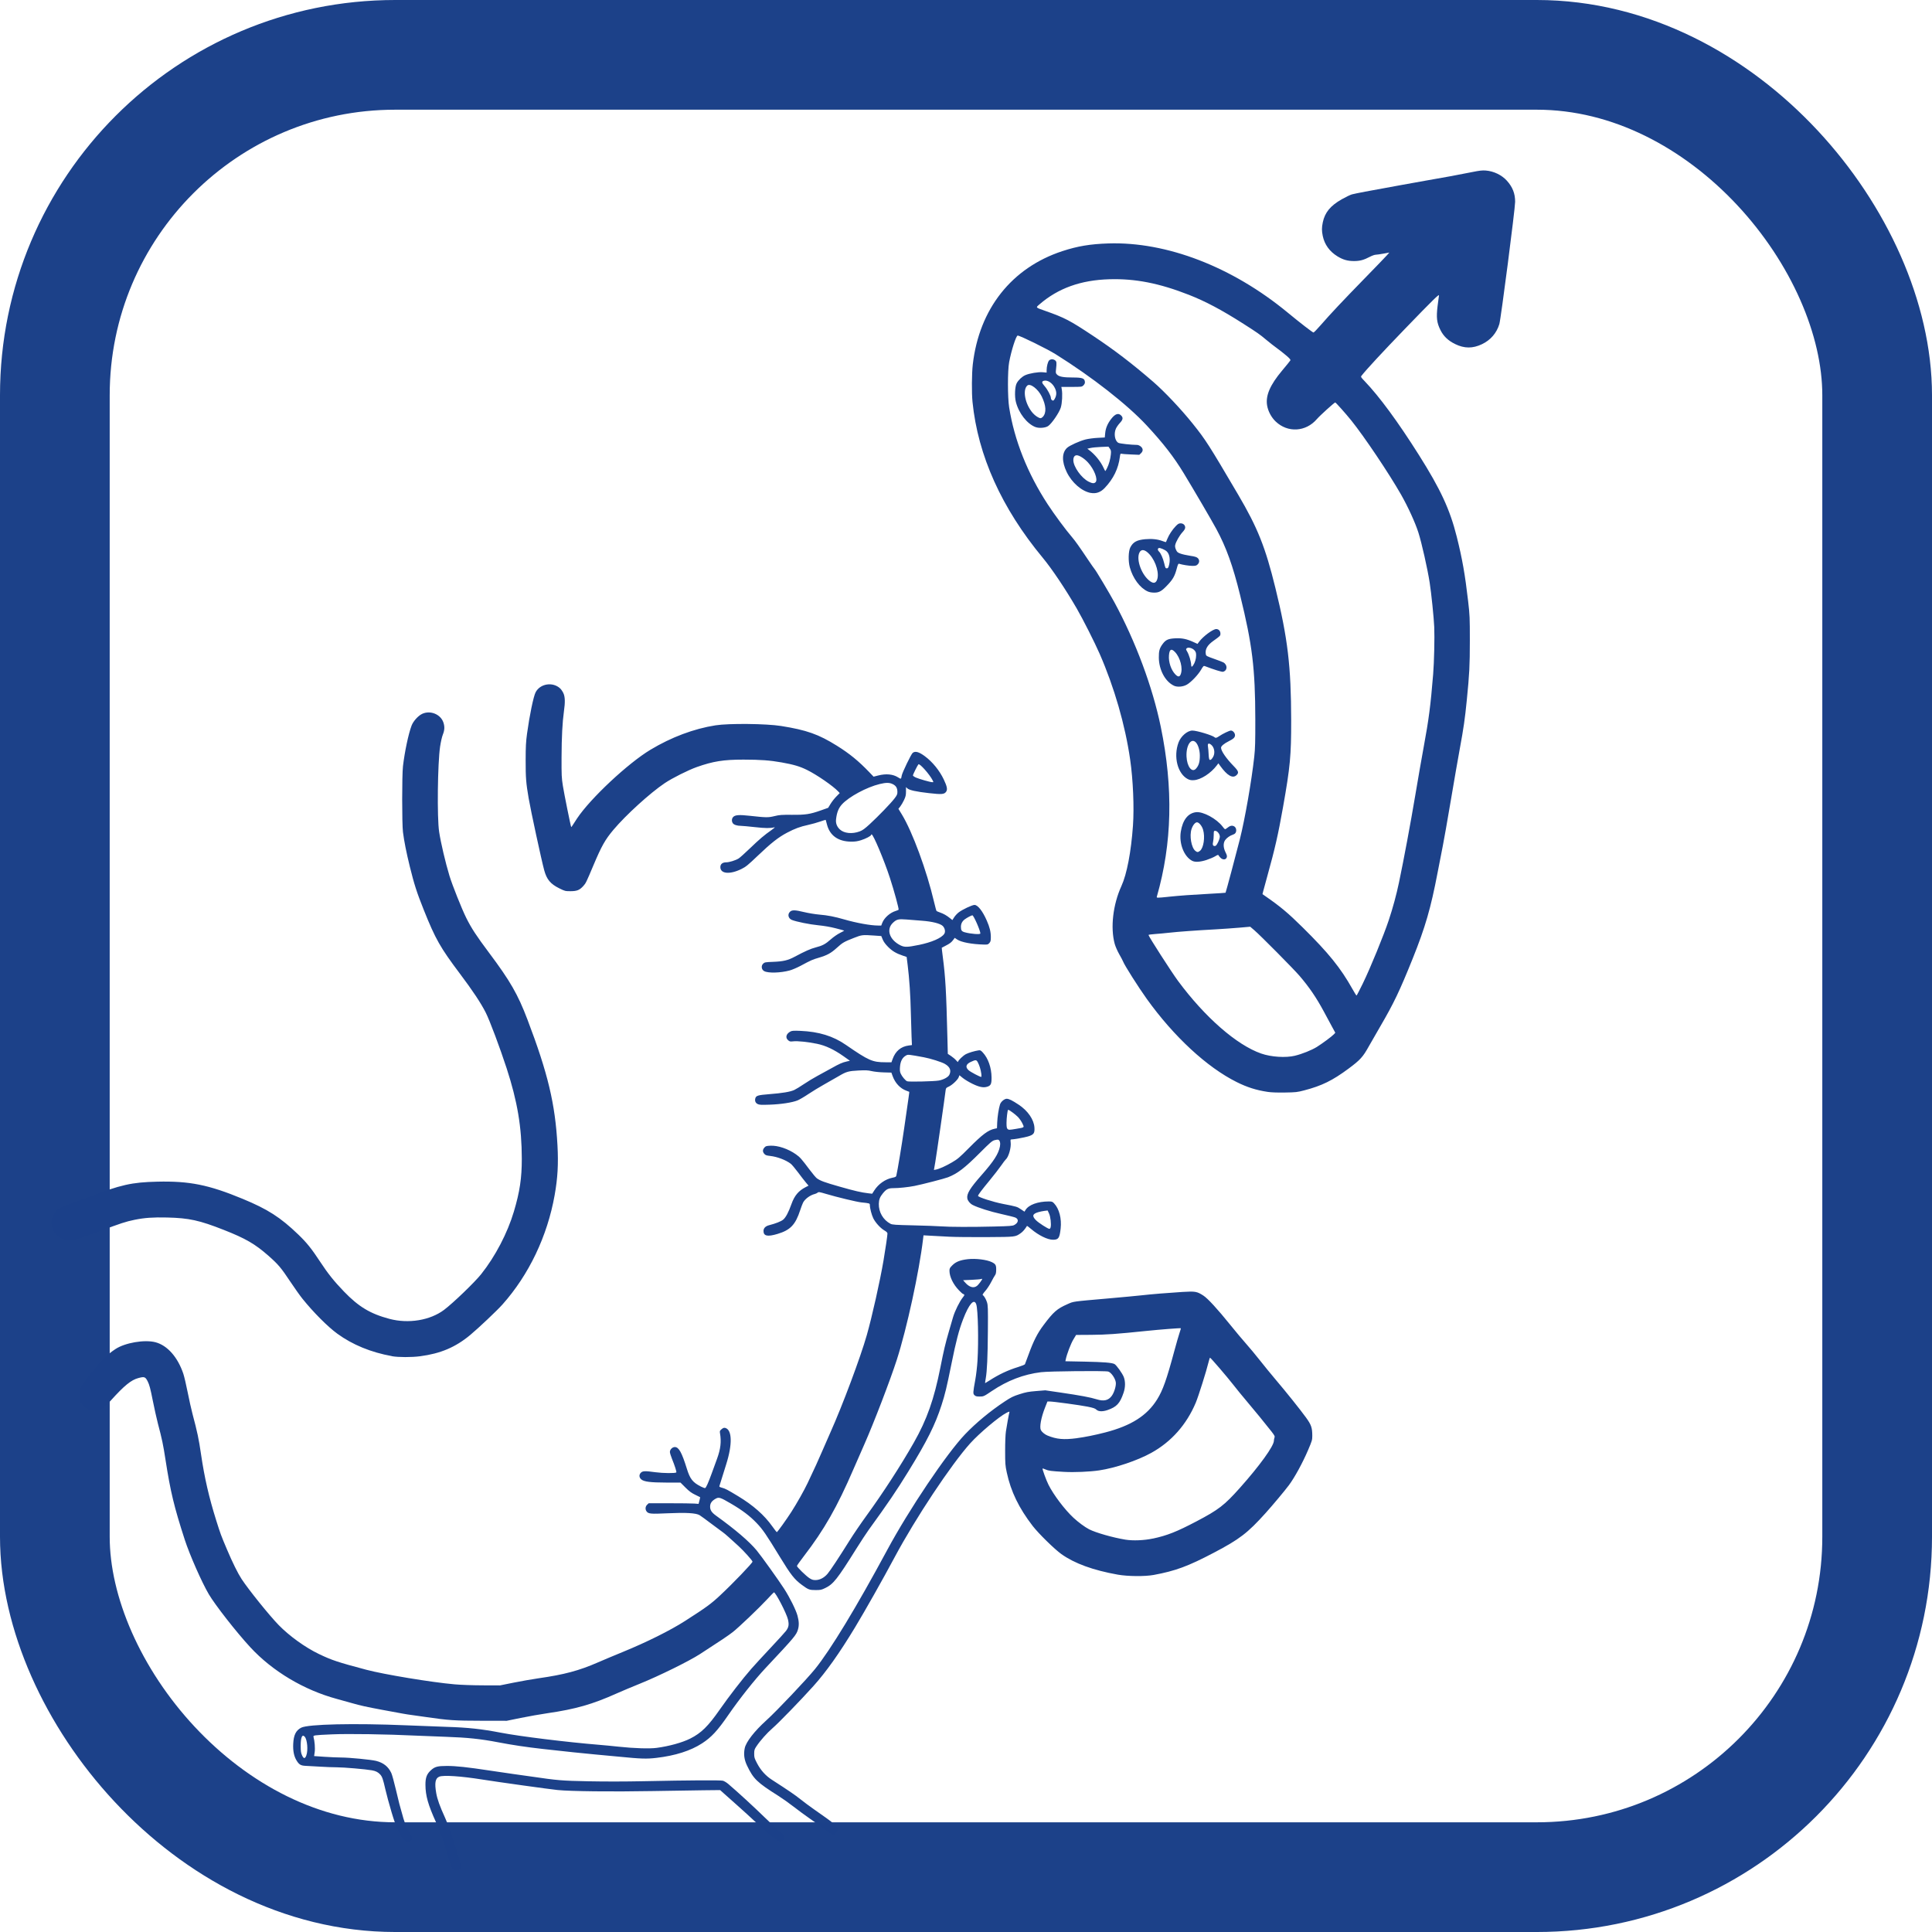 <?xml version="1.0" encoding="UTF-8" standalone="no"?>
<!-- Created with Inkscape (http://www.inkscape.org/) -->

<svg
   width="100mm"
   height="100mm"
   viewBox="0 0 100 100"
   version="1.1"
   id="svg1620"
   inkscape:version="1.1.1 (c3084ef, 2021-09-22)"
   sodipodi:docname="KCH_Symbole_subtotale_Splenektomie.svg"
   inkscape:label="Symbol"
   xmlns:inkscape="http://www.inkscape.org/namespaces/inkscape"
   xmlns:sodipodi="http://sodipodi.sourceforge.net/DTD/sodipodi-0.dtd"
   xmlns="http://www.w3.org/2000/svg"
   xmlns:svg="http://www.w3.org/2000/svg"
   xmlns:rdf="http://www.w3.org/1999/02/22-rdf-syntax-ns#"
   xmlns:cc="http://creativecommons.org/ns#"
   xmlns:dc="http://purl.org/dc/elements/1.1/">
  <title
     id="title1415">KCH Symbol Subtotale Splenektomie</title>
  <sodipodi:namedview
     id="namedview1622"
     pagecolor="#ffffff"
     bordercolor="#666666"
     borderopacity="1.0"
     inkscape:pageshadow="2"
     inkscape:pageopacity="0.0"
     inkscape:pagecheckerboard="true"
     inkscape:document-units="mm"
     showgrid="false"
     fit-margin-top="0"
     fit-margin-left="0"
     fit-margin-right="0"
     fit-margin-bottom="0"
     inkscape:zoom="0.80354938"
     inkscape:cx="244.54004"
     inkscape:cy="147.47071"
     inkscape:window-width="1920"
     inkscape:window-height="1027"
     inkscape:window-x="0"
     inkscape:window-y="25"
     inkscape:window-maximized="0"
     inkscape:current-layer="g1811" />
  <defs
     id="defs1617" />
  <g
     id="g1811"
     inkscape:label="Symbol"
     sodipodi:insensitive="true">
    <path
       style="fill:#1c4189;fill-opacity:1;stroke-width:0.031"
       d="m 23.435,96.735 c -0.059,-0.062 -0.121,-0.222 -0.225,-0.574 -0.231,-0.788 -0.455,-1.43 -0.64,-1.837 -0.412,-0.906 -0.545,-1.377 -0.549,-1.936 -0.003,-0.38 0.069,-0.569 0.29,-0.767 0.198,-0.178 0.338,-0.215 0.815,-0.216 0.479,-0.001 1.047,0.06 2.251,0.243 0.502,0.076 1.032,0.154 1.18,0.173 0.147,0.019 0.55,0.076 0.896,0.126 1.441,0.21 1.595,0.223 3.004,0.252 0.833,0.017 1.911,0.016 2.862,-0.004 2.384,-0.05 3.965,-0.059 4.097,-0.025 0.065,0.017 0.188,0.09 0.274,0.163 0.479,0.407 1.35,1.207 1.872,1.718 0.329,0.322 0.69,0.656 0.802,0.743 0.187,0.144 0.205,0.169 0.214,0.288 0.008,0.106 -0.004,0.139 -0.062,0.18 -0.039,0.028 -0.105,0.05 -0.146,0.05 -0.12,0 -0.546,-0.333 -1.152,-0.902 -0.311,-0.291 -0.796,-0.735 -1.08,-0.985 -0.283,-0.251 -0.593,-0.527 -0.689,-0.613 l -0.174,-0.157 -0.869,0.009 c -0.478,0.005 -1.676,0.024 -2.662,0.042 -2.049,0.038 -4.214,0.014 -4.888,-0.055 -0.437,-0.045 -3.095,-0.415 -3.903,-0.544 -1.096,-0.175 -2.006,-0.235 -2.216,-0.147 -0.207,0.086 -0.25,0.32 -0.158,0.851 0.055,0.317 0.183,0.675 0.457,1.275 0.279,0.612 0.816,2.271 0.816,2.521 0,0.21 -0.263,0.292 -0.416,0.129 z m -2.529,-1.504 c -0.229,-0.246 -0.398,-0.624 -0.639,-1.432 -0.121,-0.405 -0.264,-0.933 -0.318,-1.173 -0.124,-0.545 -0.168,-0.671 -0.275,-0.784 -0.113,-0.119 -0.225,-0.175 -0.424,-0.211 -0.323,-0.058 -1.46,-0.156 -1.816,-0.156 -0.199,0 -0.581,-0.015 -0.849,-0.032 -0.268,-0.018 -0.597,-0.036 -0.73,-0.041 -0.282,-0.01 -0.367,-0.057 -0.503,-0.276 -0.135,-0.219 -0.192,-0.496 -0.175,-0.862 0.021,-0.458 0.139,-0.698 0.412,-0.839 0.358,-0.184 2.727,-0.237 5.447,-0.123 0.796,0.033 1.737,0.069 2.092,0.08 1.073,0.032 1.8,0.11 2.784,0.3 1.003,0.194 3.445,0.494 5.111,0.63 0.234,0.019 0.686,0.062 1.007,0.097 0.793,0.085 1.59,0.11 1.957,0.061 0.647,-0.086 1.325,-0.274 1.738,-0.481 0.571,-0.287 0.925,-0.634 1.532,-1.505 0.475,-0.681 1.181,-1.594 1.634,-2.111 0.162,-0.185 0.611,-0.673 0.998,-1.085 0.387,-0.412 0.744,-0.804 0.794,-0.872 0.141,-0.191 0.164,-0.322 0.103,-0.588 -0.073,-0.321 -0.654,-1.439 -0.731,-1.407 -0.013,0.006 -0.162,0.159 -0.33,0.34 -0.426,0.46 -1.491,1.476 -1.796,1.714 -0.237,0.185 -0.613,0.437 -1.702,1.142 -0.565,0.366 -2.13,1.136 -3.112,1.532 -0.398,0.16 -0.929,0.384 -1.18,0.496 -1.273,0.571 -2.133,0.817 -3.601,1.031 -0.363,0.053 -0.986,0.163 -1.384,0.244 l -0.723,0.148 -1.305,-0.002 c -1.389,-0.002 -1.713,-0.023 -2.847,-0.189 -0.294,-0.043 -0.645,-0.093 -0.779,-0.11 -0.25,-0.032 -0.43,-0.064 -1.502,-0.264 -0.834,-0.156 -1.148,-0.225 -1.573,-0.348 -0.199,-0.057 -0.548,-0.154 -0.775,-0.216 -1.712,-0.461 -3.348,-1.438 -4.496,-2.684 C 12.237,84.483 11.136,83.075 10.808,82.518 10.443,81.897 9.817,80.478 9.563,79.695 9.011,77.992 8.824,77.214 8.567,75.559 8.445,74.766 8.389,74.501 8.17,73.671 8.109,73.438 7.99,72.903 7.906,72.483 7.784,71.868 7.733,71.678 7.648,71.508 7.524,71.26 7.476,71.243 7.157,71.329 6.786,71.43 6.437,71.713 5.745,72.479 5.329,72.94 5.212,73.011 4.878,73.01 4.628,73.009 4.469,72.939 4.299,72.754 4.136,72.576 4.088,72.433 4.103,72.166 c 0.016,-0.287 0.11,-0.464 0.521,-0.982 0.597,-0.753 0.908,-1.065 1.352,-1.357 0.499,-0.328 1.506,-0.5 2.069,-0.353 0.616,0.161 1.155,0.77 1.445,1.634 0.046,0.138 0.147,0.567 0.223,0.952 0.076,0.385 0.19,0.895 0.253,1.132 0.249,0.935 0.322,1.279 0.44,2.084 0.177,1.209 0.412,2.231 0.788,3.428 0.216,0.687 0.243,0.761 0.554,1.495 0.288,0.679 0.56,1.23 0.756,1.53 0.365,0.556 1.439,1.89 1.921,2.384 0.554,0.568 1.373,1.158 2.082,1.498 0.667,0.32 0.969,0.421 2.453,0.815 0.916,0.243 3.366,0.649 4.561,0.754 0.337,0.03 0.93,0.051 1.463,0.053 l 0.896,0.003 0.708,-0.143 c 0.389,-0.078 0.97,-0.18 1.29,-0.226 1.327,-0.19 2.094,-0.395 3.067,-0.82 0.259,-0.114 0.847,-0.36 1.305,-0.548 1.222,-0.5 2.449,-1.111 3.206,-1.597 1.113,-0.714 1.339,-0.879 1.82,-1.328 0.669,-0.624 1.674,-1.672 1.674,-1.744 0,-0.054 -0.464,-0.57 -0.727,-0.809 -0.159,-0.145 -0.389,-0.353 -0.511,-0.463 -0.121,-0.11 -0.257,-0.223 -0.301,-0.251 -0.044,-0.028 -0.309,-0.225 -0.588,-0.436 -0.279,-0.212 -0.555,-0.413 -0.613,-0.447 -0.188,-0.111 -0.707,-0.141 -1.651,-0.097 -0.885,0.042 -1.003,0.031 -1.097,-0.104 -0.074,-0.106 -0.059,-0.251 0.034,-0.339 l 0.081,-0.076 h 1.075 c 0.591,0 1.172,0.007 1.291,0.016 l 0.216,0.016 0.044,-0.17 c 0.024,-0.093 0.04,-0.173 0.036,-0.176 -0.005,-0.003 -0.122,-0.061 -0.26,-0.128 -0.194,-0.094 -0.309,-0.18 -0.503,-0.374 l -0.252,-0.252 -0.723,-0.002 c -0.835,-0.002 -1.165,-0.043 -1.308,-0.164 -0.118,-0.1 -0.125,-0.249 -0.016,-0.352 0.095,-0.089 0.215,-0.092 0.752,-0.019 0.386,0.053 1.028,0.059 1.076,0.01 0.025,-0.025 -0.078,-0.349 -0.225,-0.709 -0.058,-0.143 -0.106,-0.3 -0.106,-0.349 0,-0.127 0.128,-0.256 0.254,-0.256 0.207,0 0.361,0.277 0.622,1.117 0.168,0.541 0.303,0.712 0.737,0.932 0.1,0.051 0.196,0.084 0.213,0.074 0.054,-0.034 0.158,-0.266 0.335,-0.751 0.095,-0.261 0.221,-0.604 0.278,-0.762 0.188,-0.516 0.23,-0.885 0.153,-1.335 -0.017,-0.1 -0.008,-0.123 0.083,-0.199 0.076,-0.064 0.123,-0.081 0.184,-0.067 0.363,0.085 0.385,0.847 0.054,1.887 -0.077,0.243 -0.185,0.588 -0.239,0.766 -0.054,0.179 -0.105,0.343 -0.114,0.365 -0.01,0.027 0.035,0.053 0.136,0.079 0.166,0.042 0.283,0.103 0.843,0.442 0.775,0.469 1.349,0.977 1.76,1.556 0.117,0.165 0.223,0.3 0.236,0.3 0.03,0 0.498,-0.652 0.746,-1.038 0.292,-0.455 0.66,-1.107 0.852,-1.51 0.336,-0.706 0.579,-1.239 0.745,-1.631 0.092,-0.219 0.289,-0.667 0.436,-0.996 0.619,-1.382 1.552,-3.876 1.876,-5.016 0.273,-0.96 0.689,-2.815 0.867,-3.869 0.101,-0.595 0.205,-1.306 0.204,-1.394 -4.45e-4,-0.049 -0.046,-0.096 -0.161,-0.163 -0.205,-0.12 -0.464,-0.405 -0.574,-0.631 -0.086,-0.175 -0.175,-0.519 -0.176,-0.68 -5.95e-4,-0.092 -0.012,-0.096 -0.441,-0.139 -0.231,-0.023 -1.273,-0.274 -1.835,-0.442 -0.333,-0.099 -0.378,-0.106 -0.425,-0.064 -0.029,0.026 -0.095,0.057 -0.147,0.07 -0.242,0.058 -0.515,0.259 -0.611,0.451 -0.031,0.062 -0.096,0.233 -0.144,0.38 -0.25,0.765 -0.51,1.038 -1.179,1.238 -0.516,0.154 -0.723,0.11 -0.723,-0.154 0,-0.143 0.103,-0.25 0.287,-0.297 0.343,-0.088 0.621,-0.198 0.729,-0.287 0.136,-0.112 0.279,-0.382 0.432,-0.811 0.154,-0.434 0.366,-0.686 0.732,-0.873 l 0.152,-0.077 -0.138,-0.163 c -0.076,-0.09 -0.26,-0.327 -0.409,-0.528 -0.149,-0.2 -0.318,-0.4 -0.375,-0.444 -0.257,-0.195 -0.694,-0.361 -1.061,-0.403 -0.2,-0.022 -0.249,-0.04 -0.309,-0.11 -0.092,-0.107 -0.091,-0.211 0.004,-0.321 0.067,-0.078 0.1,-0.089 0.31,-0.099 0.387,-0.02 0.928,0.163 1.329,0.449 0.21,0.15 0.273,0.221 0.704,0.794 0.159,0.211 0.327,0.411 0.374,0.444 0.188,0.132 0.383,0.204 1.175,0.43 0.792,0.227 1.128,0.304 1.511,0.348 l 0.178,0.02 0.108,-0.169 c 0.214,-0.335 0.574,-0.587 0.942,-0.659 0.146,-0.029 0.187,-0.05 0.199,-0.103 0.081,-0.368 0.266,-1.486 0.409,-2.473 0.257,-1.776 0.269,-1.865 0.26,-1.871 -0.005,-0.003 -0.075,-0.03 -0.156,-0.06 -0.315,-0.116 -0.573,-0.393 -0.703,-0.752 l -0.066,-0.182 -0.391,-0.011 c -0.22,-0.006 -0.494,-0.035 -0.626,-0.066 -0.194,-0.045 -0.311,-0.051 -0.67,-0.033 -0.528,0.027 -0.645,0.059 -1.029,0.287 -0.164,0.097 -0.504,0.291 -0.755,0.431 -0.251,0.14 -0.625,0.368 -0.831,0.506 -0.206,0.139 -0.456,0.285 -0.555,0.325 -0.276,0.112 -0.861,0.201 -1.446,0.221 -0.446,0.015 -0.534,0.01 -0.621,-0.034 -0.109,-0.056 -0.152,-0.16 -0.12,-0.287 0.037,-0.147 0.135,-0.177 0.724,-0.223 0.676,-0.052 1.086,-0.121 1.292,-0.216 0.086,-0.04 0.313,-0.178 0.503,-0.307 0.19,-0.129 0.502,-0.317 0.692,-0.419 0.19,-0.101 0.516,-0.28 0.723,-0.396 0.42,-0.236 0.569,-0.302 0.804,-0.355 l 0.16,-0.036 -0.325,-0.23 c -0.496,-0.351 -0.939,-0.559 -1.381,-0.649 -0.484,-0.098 -1.01,-0.152 -1.227,-0.127 -0.157,0.018 -0.186,0.012 -0.265,-0.056 -0.158,-0.136 -0.103,-0.337 0.125,-0.455 0.075,-0.039 0.171,-0.045 0.503,-0.031 0.961,0.041 1.695,0.266 2.36,0.725 1.188,0.819 1.375,0.901 2.051,0.901 h 0.309 l 0.059,-0.165 c 0.146,-0.411 0.429,-0.649 0.835,-0.703 l 0.166,-0.022 -0.019,-0.428 c -0.01,-0.235 -0.027,-0.796 -0.037,-1.246 -0.019,-0.883 -0.08,-1.795 -0.165,-2.466 l -0.053,-0.422 -0.204,-0.069 c -0.34,-0.115 -0.54,-0.234 -0.757,-0.452 -0.141,-0.142 -0.23,-0.264 -0.279,-0.384 l -0.072,-0.176 -0.381,-0.027 c -0.591,-0.041 -0.628,-0.037 -1.031,0.121 -0.517,0.203 -0.592,0.246 -0.881,0.509 -0.311,0.283 -0.506,0.39 -0.939,0.518 -0.342,0.101 -0.394,0.124 -0.944,0.419 -0.182,0.097 -0.436,0.206 -0.566,0.241 -0.472,0.129 -1.111,0.146 -1.317,0.036 -0.147,-0.079 -0.173,-0.279 -0.051,-0.393 0.073,-0.067 0.114,-0.074 0.511,-0.089 0.521,-0.019 0.768,-0.077 1.118,-0.265 0.532,-0.285 0.832,-0.417 1.088,-0.482 0.347,-0.088 0.505,-0.173 0.788,-0.424 0.13,-0.116 0.337,-0.259 0.464,-0.322 0.126,-0.062 0.225,-0.118 0.219,-0.124 -0.006,-0.006 -0.203,-0.06 -0.44,-0.12 -0.28,-0.072 -0.597,-0.126 -0.91,-0.157 -0.436,-0.042 -1.126,-0.182 -1.355,-0.274 -0.186,-0.075 -0.238,-0.286 -0.102,-0.421 0.105,-0.105 0.261,-0.101 0.742,0.016 0.21,0.051 0.562,0.109 0.78,0.128 0.436,0.037 0.79,0.106 1.295,0.252 0.63,0.182 1.363,0.314 1.742,0.314 h 0.168 l 0.052,-0.137 c 0.1,-0.262 0.398,-0.526 0.695,-0.618 0.069,-0.021 0.137,-0.049 0.15,-0.061 0.029,-0.027 -0.228,-0.973 -0.45,-1.653 -0.295,-0.906 -0.86,-2.249 -0.946,-2.249 -0.015,0 -0.028,0.014 -0.028,0.03 0,0.051 -0.273,0.194 -0.521,0.272 -0.17,0.054 -0.308,0.075 -0.494,0.074 -0.684,-9.36e-4 -1.124,-0.312 -1.271,-0.898 -0.03,-0.12 -0.058,-0.224 -0.062,-0.23 -0.004,-0.006 -0.131,0.033 -0.284,0.087 -0.152,0.054 -0.433,0.132 -0.623,0.174 -0.422,0.092 -0.69,0.191 -1.096,0.405 -0.446,0.235 -0.819,0.528 -1.499,1.177 -0.526,0.502 -0.633,0.589 -0.859,0.7 -0.6,0.296 -1.092,0.252 -1.092,-0.097 0,-0.158 0.111,-0.248 0.304,-0.248 0.158,0 0.477,-0.099 0.64,-0.198 0.061,-0.037 0.322,-0.271 0.582,-0.521 0.507,-0.487 0.745,-0.689 1.117,-0.949 0.133,-0.093 0.202,-0.156 0.157,-0.145 -0.215,0.054 -0.469,0.052 -1.014,-0.009 -0.324,-0.036 -0.65,-0.066 -0.723,-0.066 -0.192,-3.14e-4 -0.361,-0.054 -0.417,-0.134 -0.072,-0.103 -0.061,-0.252 0.026,-0.333 0.107,-0.1 0.31,-0.113 0.854,-0.053 0.856,0.094 0.947,0.095 1.276,0.016 0.262,-0.064 0.368,-0.071 0.895,-0.067 0.706,0.006 0.943,-0.03 1.501,-0.227 l 0.382,-0.135 0.122,-0.201 c 0.067,-0.111 0.201,-0.283 0.299,-0.382 l 0.177,-0.18 -0.077,-0.083 c -0.262,-0.282 -1.108,-0.865 -1.618,-1.116 -0.372,-0.183 -0.685,-0.276 -1.305,-0.387 -0.602,-0.108 -1.114,-0.146 -1.985,-0.146 -1.031,0 -1.564,0.085 -2.409,0.383 -0.449,0.159 -1.272,0.572 -1.665,0.836 -0.755,0.507 -2.016,1.654 -2.654,2.414 -0.431,0.513 -0.612,0.835 -1.036,1.84 -0.376,0.891 -0.391,0.923 -0.522,1.068 -0.193,0.213 -0.327,0.268 -0.66,0.269 -0.276,5.21e-4 -0.293,-0.004 -0.586,-0.149 -0.457,-0.227 -0.649,-0.458 -0.78,-0.941 -0.142,-0.524 -0.69,-3.061 -0.803,-3.716 -0.136,-0.792 -0.158,-1.069 -0.156,-1.971 0.001,-0.714 0.014,-0.955 0.072,-1.38 0.129,-0.942 0.331,-1.92 0.443,-2.137 0.233,-0.452 0.892,-0.556 1.272,-0.2 0.05,0.047 0.124,0.155 0.165,0.242 0.089,0.188 0.098,0.461 0.029,0.944 -0.079,0.562 -0.119,1.332 -0.123,2.375 -0.004,0.925 0.003,1.066 0.068,1.477 0.067,0.423 0.408,2.111 0.432,2.136 0.006,0.006 0.049,-0.051 0.095,-0.126 0.047,-0.075 0.142,-0.222 0.211,-0.325 0.69,-1.034 2.632,-2.851 3.795,-3.55 1.08,-0.65 2.25,-1.089 3.368,-1.264 0.691,-0.108 2.625,-0.089 3.397,0.034 1.318,0.21 1.94,0.43 2.888,1.023 0.654,0.408 1.128,0.796 1.682,1.376 l 0.214,0.224 0.24,-0.061 c 0.407,-0.104 0.765,-0.07 1.029,0.098 0.155,0.099 0.155,0.099 0.189,-0.096 0.027,-0.155 0.485,-1.105 0.565,-1.171 0.132,-0.109 0.325,-0.056 0.633,0.173 0.397,0.295 0.76,0.742 0.981,1.209 0.165,0.349 0.197,0.508 0.123,0.62 -0.094,0.144 -0.224,0.156 -0.885,0.081 -0.672,-0.076 -1.028,-0.154 -1.129,-0.249 l -0.068,-0.064 v 0.227 c 0,0.19 -0.017,0.262 -0.101,0.442 -0.056,0.118 -0.144,0.269 -0.196,0.335 l -0.095,0.12 0.179,0.294 c 0.545,0.893 1.29,2.917 1.664,4.519 0.059,0.251 0.117,0.466 0.131,0.477 0.013,0.011 0.095,0.046 0.182,0.077 0.19,0.068 0.335,0.15 0.507,0.288 l 0.13,0.104 0.09,-0.142 c 0.049,-0.078 0.154,-0.192 0.232,-0.253 0.189,-0.148 0.699,-0.389 0.823,-0.389 0.17,0 0.42,0.317 0.635,0.809 0.151,0.343 0.21,0.585 0.21,0.853 0,0.188 -0.011,0.235 -0.074,0.308 -0.069,0.08 -0.09,0.086 -0.291,0.081 -0.618,-0.016 -1.163,-0.119 -1.373,-0.259 l -0.131,-0.088 -0.073,0.1 c -0.097,0.133 -0.176,0.193 -0.402,0.309 -0.104,0.053 -0.192,0.1 -0.196,0.103 -0.004,0.003 0.02,0.218 0.054,0.476 0.138,1.064 0.178,1.761 0.238,4.174 l 0.021,0.842 0.17,0.113 c 0.093,0.062 0.212,0.164 0.264,0.227 0.052,0.063 0.094,0.096 0.094,0.075 0,-0.071 0.262,-0.325 0.415,-0.403 0.145,-0.073 0.433,-0.159 0.648,-0.193 0.091,-0.014 0.119,3.15e-4 0.224,0.114 0.274,0.297 0.443,0.779 0.449,1.282 0.004,0.336 -0.034,0.424 -0.213,0.483 -0.202,0.067 -0.42,0.025 -0.775,-0.148 -0.179,-0.087 -0.404,-0.222 -0.5,-0.301 l -0.175,-0.142 -0.037,0.102 c -0.048,0.134 -0.344,0.412 -0.522,0.49 -0.128,0.057 -0.141,0.073 -0.156,0.195 -0.049,0.411 -0.476,3.373 -0.535,3.713 l -0.07,0.403 0.101,-0.019 c 0.175,-0.033 0.49,-0.174 0.831,-0.372 0.295,-0.172 0.389,-0.251 0.881,-0.747 0.696,-0.702 0.997,-0.927 1.335,-0.997 l 0.116,-0.024 0.012,-0.299 c 0.011,-0.29 0.079,-0.728 0.145,-0.934 0.044,-0.138 0.226,-0.293 0.345,-0.293 0.116,0 0.281,0.081 0.617,0.303 0.48,0.317 0.794,0.773 0.82,1.19 0.018,0.292 -0.037,0.368 -0.333,0.457 -0.178,0.054 -0.753,0.157 -0.878,0.157 -0.028,0 -0.033,0.04 -0.02,0.14 0.037,0.269 -0.107,0.775 -0.256,0.898 -0.028,0.024 -0.135,0.164 -0.237,0.313 -0.102,0.148 -0.37,0.493 -0.595,0.767 -0.418,0.506 -0.6,0.749 -0.6,0.801 0,0.066 0.779,0.317 1.29,0.416 0.717,0.139 0.728,0.142 0.932,0.28 l 0.182,0.122 0.052,-0.086 c 0.164,-0.269 0.633,-0.442 1.203,-0.443 0.167,-3.16e-4 0.193,0.009 0.28,0.102 0.263,0.28 0.394,0.786 0.336,1.303 -0.055,0.494 -0.112,0.577 -0.397,0.577 -0.281,0 -0.745,-0.228 -1.133,-0.557 -0.112,-0.095 -0.206,-0.167 -0.21,-0.161 -0.112,0.181 -0.217,0.302 -0.325,0.377 -0.289,0.199 -0.243,0.194 -1.755,0.204 -0.761,0.005 -1.639,-0.004 -1.95,-0.02 -0.311,-0.016 -0.738,-0.039 -0.947,-0.051 l -0.381,-0.021 -0.022,0.185 c -0.202,1.705 -0.84,4.637 -1.36,6.256 -0.338,1.05 -1.196,3.286 -1.685,4.388 -0.173,0.389 -0.424,0.962 -0.558,1.274 -0.844,1.957 -1.518,3.139 -2.563,4.497 -0.199,0.259 -0.363,0.49 -0.363,0.513 0,0.059 0.458,0.507 0.642,0.629 0.124,0.081 0.187,0.102 0.316,0.102 0.221,0 0.451,-0.119 0.626,-0.325 0.148,-0.174 0.574,-0.818 1.15,-1.739 0.196,-0.313 0.582,-0.88 0.857,-1.258 0.865,-1.188 1.793,-2.62 2.464,-3.802 0.672,-1.183 1.044,-2.237 1.37,-3.883 0.178,-0.9 0.259,-1.24 0.439,-1.858 0.068,-0.234 0.165,-0.566 0.215,-0.739 0.094,-0.323 0.338,-0.815 0.513,-1.034 0.078,-0.097 0.088,-0.127 0.054,-0.149 -0.024,-0.015 -0.052,-0.028 -0.062,-0.028 -0.01,-3.13e-4 -0.095,-0.078 -0.189,-0.173 -0.304,-0.31 -0.5,-0.711 -0.5,-1.024 0,-0.117 0.018,-0.151 0.149,-0.282 0.185,-0.184 0.409,-0.271 0.808,-0.316 0.401,-0.045 0.973,0.026 1.229,0.151 0.201,0.098 0.234,0.155 0.232,0.389 -0.001,0.154 -0.018,0.235 -0.057,0.286 -0.03,0.039 -0.121,0.199 -0.201,0.356 -0.08,0.156 -0.219,0.367 -0.309,0.467 -0.089,0.1 -0.149,0.192 -0.133,0.203 0.076,0.053 0.171,0.214 0.223,0.377 0.051,0.162 0.056,0.297 0.047,1.468 -0.01,1.376 -0.042,2.084 -0.111,2.477 -0.024,0.134 -0.039,0.244 -0.033,0.244 0.006,0 0.106,-0.062 0.224,-0.137 0.499,-0.321 0.957,-0.536 1.487,-0.699 0.181,-0.056 0.339,-0.12 0.351,-0.144 0.011,-0.023 0.096,-0.248 0.187,-0.499 0.261,-0.716 0.456,-1.099 0.776,-1.526 0.516,-0.687 0.697,-0.846 1.234,-1.082 0.338,-0.149 0.196,-0.129 2.171,-0.303 0.683,-0.06 1.426,-0.13 1.651,-0.155 0.525,-0.059 1.384,-0.13 2.128,-0.176 0.671,-0.041 0.755,-0.027 1.087,0.187 0.229,0.148 0.734,0.697 1.397,1.52 0.275,0.341 0.643,0.78 0.817,0.975 0.174,0.195 0.495,0.581 0.713,0.858 0.218,0.277 0.582,0.723 0.81,0.991 0.553,0.651 1.265,1.541 1.572,1.963 0.278,0.382 0.329,0.53 0.33,0.953 7.43e-4,0.212 -0.014,0.262 -0.218,0.739 -0.286,0.668 -0.692,1.411 -0.99,1.813 -0.213,0.287 -0.841,1.037 -1.208,1.445 -0.933,1.036 -1.348,1.354 -2.675,2.051 -1.34,0.704 -1.992,0.945 -3.117,1.153 -0.453,0.084 -1.34,0.076 -1.856,-0.015 -1.28,-0.228 -2.243,-0.579 -2.925,-1.066 -0.353,-0.251 -1.186,-1.069 -1.484,-1.456 -0.716,-0.93 -1.129,-1.783 -1.34,-2.766 -0.078,-0.362 -0.085,-0.454 -0.085,-1.118 -5.57e-4,-0.438 0.015,-0.835 0.04,-1.007 0.041,-0.282 0.153,-0.896 0.182,-0.996 0.012,-0.043 -0.016,-0.037 -0.155,0.034 -0.387,0.198 -1.405,1.055 -1.876,1.579 -0.99,1.102 -2.831,3.875 -3.902,5.878 -0.617,1.155 -1.539,2.787 -2.06,3.649 -0.811,1.341 -1.494,2.303 -2.159,3.042 -0.665,0.739 -1.79,1.898 -2.115,2.179 -0.282,0.244 -0.635,0.641 -0.831,0.937 -0.1,0.151 -0.112,0.192 -0.113,0.379 -10e-4,0.19 0.013,0.236 0.15,0.498 0.187,0.358 0.442,0.641 0.766,0.85 0.874,0.564 1.194,0.782 1.473,1.005 0.173,0.138 0.484,0.37 0.692,0.515 1.109,0.773 1.242,0.887 1.242,1.056 0,0.127 -0.122,0.264 -0.236,0.264 -0.072,0 -0.107,-0.022 -0.493,-0.317 -0.127,-0.097 -0.436,-0.318 -0.686,-0.492 -0.251,-0.174 -0.64,-0.46 -0.865,-0.636 -0.225,-0.176 -0.579,-0.427 -0.786,-0.558 -1.116,-0.705 -1.294,-0.877 -1.627,-1.57 -0.147,-0.307 -0.185,-0.59 -0.12,-0.901 0.068,-0.326 0.503,-0.886 1.129,-1.451 0.525,-0.474 2.069,-2.103 2.508,-2.645 0.804,-0.993 2.139,-3.194 3.735,-6.158 1.136,-2.109 3.073,-4.989 4.032,-5.994 0.561,-0.588 1.31,-1.208 2.052,-1.698 0.33,-0.218 0.441,-0.273 0.771,-0.378 0.325,-0.104 0.459,-0.129 0.857,-0.162 l 0.472,-0.038 0.786,0.115 c 1.025,0.15 1.555,0.249 1.875,0.35 0.366,0.116 0.609,0.06 0.782,-0.18 0.13,-0.18 0.233,-0.529 0.207,-0.702 -0.032,-0.212 -0.241,-0.51 -0.39,-0.554 -0.159,-0.048 -3.049,-0.021 -3.481,0.033 -0.903,0.111 -1.738,0.431 -2.548,0.977 -0.416,0.28 -0.423,0.283 -0.637,0.283 -0.145,0 -0.2,-0.014 -0.256,-0.067 -0.085,-0.079 -0.083,-0.129 0.04,-0.803 0.045,-0.245 0.095,-0.684 0.113,-0.975 0.063,-1.033 0.028,-2.649 -0.063,-2.925 -0.108,-0.327 -0.374,-0.027 -0.68,0.767 -0.216,0.559 -0.368,1.141 -0.606,2.321 -0.244,1.208 -0.329,1.561 -0.511,2.123 -0.332,1.028 -0.746,1.857 -1.722,3.442 -0.613,0.995 -1.05,1.64 -2.056,3.028 -0.115,0.159 -0.402,0.598 -0.639,0.975 -0.981,1.567 -1.183,1.823 -1.601,2.025 -0.2,0.097 -0.246,0.107 -0.503,0.106 -0.32,-3.16e-4 -0.373,-0.02 -0.715,-0.272 -0.375,-0.276 -0.569,-0.522 -1.122,-1.429 -0.73,-1.195 -0.893,-1.433 -1.214,-1.769 -0.346,-0.363 -0.739,-0.661 -1.328,-1.005 -0.567,-0.332 -0.628,-0.35 -0.811,-0.243 -0.187,0.109 -0.268,0.23 -0.268,0.4 3.15e-4,0.183 0.079,0.303 0.311,0.47 0.995,0.717 1.704,1.323 2.094,1.79 0.232,0.278 1.142,1.548 1.43,1.996 0.289,0.449 0.609,1.093 0.688,1.388 0.08,0.295 0.086,0.51 0.023,0.72 -0.086,0.284 -0.17,0.385 -1.671,1.985 -0.567,0.604 -1.356,1.599 -1.932,2.435 -0.565,0.82 -0.874,1.153 -1.364,1.471 -0.591,0.383 -1.386,0.636 -2.364,0.75 -0.507,0.059 -0.79,0.05 -1.966,-0.066 -0.424,-0.041 -0.955,-0.091 -1.18,-0.11 -0.416,-0.035 -1.713,-0.171 -2.736,-0.287 -0.853,-0.096 -1.592,-0.207 -2.307,-0.345 -0.898,-0.173 -1.597,-0.246 -2.694,-0.283 -0.519,-0.017 -1.227,-0.045 -1.573,-0.062 -1.463,-0.072 -3.505,-0.103 -4.341,-0.065 -0.944,0.042 -0.972,0.047 -0.945,0.14 0.058,0.202 0.088,0.585 0.06,0.777 l -0.03,0.207 0.536,0.037 c 0.295,0.02 0.685,0.037 0.867,0.037 0.402,-3.71e-4 1.55,0.111 1.805,0.175 0.379,0.095 0.632,0.296 0.787,0.626 0.041,0.087 0.148,0.477 0.239,0.866 0.09,0.389 0.17,0.717 0.176,0.728 0.007,0.011 0.062,0.209 0.123,0.44 0.137,0.52 0.207,0.697 0.399,1.02 0.083,0.14 0.151,0.285 0.151,0.324 0,0.09 -0.134,0.224 -0.224,0.224 -0.043,0 -0.122,-0.056 -0.204,-0.144 z m -5.051,-4.37 c 0.098,-0.259 0.051,-0.816 -0.081,-0.967 -0.133,-0.152 -0.212,0.028 -0.21,0.48 8.55e-4,0.271 0.013,0.357 0.07,0.482 0.084,0.185 0.154,0.186 0.222,0.005 z M 59.677,79.636 c 0.735,-0.158 1.229,-0.353 2.249,-0.889 1.146,-0.602 1.444,-0.831 2.243,-1.726 1.029,-1.152 1.768,-2.177 1.768,-2.45 0,-0.043 0.014,-0.113 0.03,-0.157 0.026,-0.069 0.008,-0.107 -0.147,-0.309 C 65.556,73.764 64.869,72.923 64.488,72.476 64.304,72.26 64.015,71.906 63.847,71.69 63.51,71.258 62.665,70.274 62.631,70.274 c -0.012,0 -0.046,0.103 -0.076,0.228 -0.11,0.459 -0.526,1.778 -0.663,2.103 -0.479,1.135 -1.265,2.022 -2.303,2.596 -0.717,0.397 -1.863,0.782 -2.695,0.906 -0.491,0.073 -1.292,0.107 -1.82,0.077 -0.677,-0.039 -0.799,-0.055 -0.958,-0.125 -0.078,-0.034 -0.146,-0.057 -0.153,-0.051 -0.024,0.024 0.189,0.609 0.306,0.841 0.266,0.53 0.842,1.291 1.294,1.711 0.255,0.236 0.594,0.486 0.813,0.598 0.345,0.176 1.235,0.43 1.874,0.534 0.392,0.064 0.969,0.04 1.427,-0.058 z m -3.946,-5.196 c 0.423,-0.055 0.956,-0.163 1.478,-0.298 1.342,-0.348 2.163,-0.871 2.683,-1.707 0.298,-0.478 0.491,-1.024 0.89,-2.506 0.105,-0.389 0.226,-0.811 0.27,-0.937 0.044,-0.126 0.074,-0.235 0.067,-0.242 -0.017,-0.017 -1.064,0.064 -1.788,0.139 -1.533,0.159 -2.075,0.197 -2.847,0.202 l -0.786,0.005 -0.145,0.242 c -0.129,0.215 -0.333,0.751 -0.389,1.021 l -0.02,0.099 1,0.02 c 0.985,0.02 1.406,0.054 1.541,0.124 0.102,0.054 0.409,0.484 0.482,0.674 0.088,0.231 0.084,0.533 -0.011,0.811 -0.188,0.554 -0.355,0.733 -0.832,0.898 -0.255,0.088 -0.469,0.08 -0.574,-0.021 -0.067,-0.064 -0.161,-0.096 -0.458,-0.156 -0.397,-0.08 -1.774,-0.267 -1.964,-0.267 h -0.113 l -0.127,0.322 c -0.201,0.509 -0.292,1.005 -0.212,1.159 0.052,0.1 0.205,0.226 0.344,0.282 0.472,0.192 0.837,0.225 1.511,0.137 z M 50.567,66.56 c 0.08,-0.063 0.271,-0.317 0.271,-0.361 0,-0.012 -0.025,-0.011 -0.055,0.002 -0.03,0.013 -0.252,0.032 -0.494,0.043 l -0.439,0.019 0.108,0.123 c 0.212,0.241 0.439,0.306 0.607,0.173 z m 3.813,-3.035 c 0.04,-0.158 -0.006,-0.557 -0.082,-0.717 l -0.073,-0.153 -0.16,0.019 c -0.088,0.01 -0.234,0.041 -0.324,0.067 -0.299,0.089 -0.333,0.196 -0.127,0.41 0.132,0.137 0.623,0.455 0.704,0.455 0.023,0 0.051,-0.036 0.062,-0.081 z m -2.897,-0.041 c 0.776,-0.019 0.927,-0.03 1.014,-0.077 0.218,-0.116 0.247,-0.3 0.061,-0.385 -0.055,-0.025 -0.384,-0.108 -0.732,-0.185 -0.569,-0.125 -1.214,-0.33 -1.483,-0.47 -0.135,-0.071 -0.253,-0.213 -0.274,-0.334 -0.043,-0.237 0.133,-0.527 0.736,-1.211 0.635,-0.721 0.874,-1.092 0.951,-1.478 0.035,-0.174 0,-0.318 -0.084,-0.351 -0.027,-0.01 -0.114,-3.71e-4 -0.194,0.022 -0.126,0.035 -0.224,0.119 -0.753,0.649 -0.796,0.797 -1.159,1.075 -1.655,1.271 -0.183,0.072 -1.343,0.372 -1.738,0.449 -0.329,0.064 -0.805,0.114 -1.088,0.114 -0.265,0 -0.368,0.051 -0.545,0.267 -0.153,0.187 -0.206,0.323 -0.211,0.544 -0.01,0.432 0.224,0.833 0.601,1.032 0.098,0.051 0.232,0.061 1.195,0.083 0.597,0.014 1.241,0.037 1.431,0.052 0.434,0.034 1.581,0.037 2.768,0.008 z m 1.118,-5.056 c 0.443,-0.076 0.423,-0.058 0.318,-0.28 -0.049,-0.103 -0.153,-0.254 -0.231,-0.334 -0.142,-0.146 -0.486,-0.394 -0.511,-0.369 -0.031,0.031 -0.08,0.441 -0.08,0.678 -3.15e-4,0.192 0.012,0.27 0.049,0.307 0.061,0.061 0.09,0.061 0.455,-0.002 z m -4.011,-2.499 c 0.246,-0.044 0.488,-0.176 0.548,-0.297 0.11,-0.225 0.033,-0.412 -0.234,-0.566 -0.167,-0.097 -0.752,-0.281 -1.085,-0.342 -0.777,-0.143 -0.818,-0.147 -0.907,-0.101 -0.201,0.104 -0.305,0.295 -0.329,0.602 -0.014,0.174 -0.005,0.249 0.039,0.348 0.066,0.147 0.238,0.352 0.33,0.393 0.084,0.037 1.389,0.008 1.638,-0.037 z m 2.202,-0.352 c -0.026,-0.206 -0.099,-0.444 -0.183,-0.597 -0.072,-0.131 -0.108,-0.133 -0.361,-0.016 -0.254,0.118 -0.293,0.273 -0.11,0.434 0.103,0.09 0.576,0.341 0.649,0.343 0.015,3.71e-4 0.017,-0.073 0.006,-0.164 z m -3.245,-6.664 c 0.683,-0.141 1.186,-0.36 1.329,-0.579 0.071,-0.108 0.032,-0.298 -0.083,-0.409 -0.131,-0.125 -0.546,-0.229 -1.069,-0.268 -0.234,-0.017 -0.591,-0.045 -0.795,-0.063 -0.426,-0.036 -0.525,-0.011 -0.719,0.177 -0.354,0.345 -0.166,0.884 0.407,1.165 0.199,0.097 0.359,0.093 0.928,-0.024 z m 3.197,-0.596 c 0,-0.149 -0.349,-0.941 -0.414,-0.941 -0.046,0 -0.285,0.126 -0.396,0.21 -0.132,0.099 -0.197,0.227 -0.197,0.388 0,0.181 0.039,0.236 0.199,0.281 0.302,0.085 0.807,0.124 0.807,0.062 z m -6.246,-5.284 c 0.145,-0.054 0.26,-0.137 0.519,-0.375 0.438,-0.403 1.085,-1.072 1.278,-1.324 0.133,-0.173 0.155,-0.221 0.154,-0.343 -0.001,-0.201 -0.069,-0.318 -0.234,-0.401 -0.174,-0.088 -0.344,-0.09 -0.68,-0.009 -0.674,0.162 -1.594,0.657 -1.955,1.052 -0.178,0.195 -0.267,0.421 -0.307,0.779 -0.022,0.201 0.045,0.378 0.199,0.521 0.219,0.204 0.639,0.245 1.025,0.101 z m 3.773,-2.648 c -0.158,-0.308 -0.672,-0.886 -0.733,-0.824 -0.047,0.048 -0.285,0.527 -0.285,0.574 0,0.023 0.067,0.072 0.149,0.109 0.17,0.076 0.742,0.239 0.85,0.242 0.071,0.002 0.071,8.55e-4 0.019,-0.1 z M 20.286,70.193 c -1.085,-0.196 -2.039,-0.588 -2.825,-1.16 -0.5,-0.364 -1.242,-1.109 -1.81,-1.816 -0.129,-0.161 -0.408,-0.554 -0.621,-0.874 -0.482,-0.726 -0.624,-0.894 -1.134,-1.344 -0.695,-0.612 -1.185,-0.896 -2.312,-1.339 -1.264,-0.498 -1.802,-0.615 -2.933,-0.642 -0.732,-0.017 -1.171,0.014 -1.686,0.119 -0.451,0.092 -0.744,0.188 -1.741,0.567 -1.155,0.439 -1.305,0.48 -1.676,0.464 -0.239,-0.01 -0.31,-0.026 -0.427,-0.095 -0.194,-0.114 -0.296,-0.23 -0.39,-0.443 -0.109,-0.246 -0.106,-0.439 0.009,-0.692 0.135,-0.298 0.327,-0.444 0.776,-0.589 0.121,-0.039 0.573,-0.205 1.003,-0.368 1.749,-0.664 2.294,-0.787 3.623,-0.818 1.663,-0.039 2.659,0.161 4.413,0.887 1.305,0.54 1.958,0.958 2.884,1.849 0.436,0.419 0.686,0.73 1.124,1.397 0.411,0.625 0.721,1.014 1.238,1.551 0.762,0.791 1.365,1.154 2.357,1.417 0.985,0.262 2.106,0.077 2.827,-0.466 0.471,-0.355 1.581,-1.423 1.919,-1.847 0.729,-0.914 1.363,-2.128 1.694,-3.24 0.306,-1.029 0.411,-1.733 0.41,-2.736 -0.002,-1.63 -0.227,-2.97 -0.786,-4.685 -0.351,-1.075 -0.874,-2.469 -1.081,-2.879 -0.247,-0.49 -0.672,-1.13 -1.336,-2.013 -1.018,-1.354 -1.268,-1.794 -1.869,-3.297 -0.362,-0.905 -0.498,-1.328 -0.723,-2.241 -0.181,-0.737 -0.296,-1.317 -0.356,-1.79 -0.054,-0.43 -0.054,-2.958 3.79e-4,-3.413 0.09,-0.759 0.284,-1.675 0.445,-2.099 0.088,-0.232 0.341,-0.512 0.551,-0.61 0.419,-0.195 0.952,0.021 1.096,0.445 0.073,0.214 0.065,0.398 -0.028,0.629 -0.046,0.114 -0.106,0.379 -0.142,0.619 -0.129,0.867 -0.162,3.689 -0.05,4.414 0.089,0.58 0.328,1.598 0.537,2.285 0.144,0.473 0.638,1.713 0.864,2.165 0.27,0.542 0.524,0.93 1.183,1.81 1.093,1.459 1.489,2.147 1.988,3.459 1.059,2.783 1.436,4.362 1.553,6.511 0.053,0.967 0.011,1.693 -0.147,2.579 -0.377,2.119 -1.333,4.121 -2.699,5.654 -0.283,0.318 -1.232,1.215 -1.67,1.58 -0.763,0.635 -1.532,0.961 -2.594,1.101 -0.441,0.058 -1.129,0.057 -1.459,-0.003 z M 65.604,56.514 c -0.584,-0.088 -1.055,-0.238 -1.594,-0.507 -1.537,-0.765 -3.254,-2.353 -4.654,-4.306 -0.434,-0.605 -1.152,-1.739 -1.225,-1.933 -0.016,-0.044 -0.106,-0.215 -0.2,-0.379 -0.095,-0.168 -0.198,-0.403 -0.234,-0.536 -0.229,-0.84 -0.09,-2.034 0.348,-2.993 0.281,-0.615 0.501,-1.764 0.597,-3.123 0.067,-0.95 0.007,-2.373 -0.146,-3.428 -0.259,-1.788 -0.818,-3.726 -1.575,-5.462 -0.262,-0.6 -0.864,-1.791 -1.19,-2.354 -0.575,-0.994 -1.284,-2.052 -1.761,-2.626 -2.127,-2.566 -3.354,-5.29 -3.633,-8.063 -0.047,-0.472 -0.04,-1.466 0.014,-1.939 0.33,-2.875 2.013,-5.005 4.634,-5.866 0.789,-0.259 1.441,-0.368 2.38,-0.399 3.02,-0.098 6.412,1.209 9.279,3.574 0.648,0.535 1.301,1.039 1.342,1.037 0.023,-0.001 0.19,-0.173 0.372,-0.382 0.508,-0.584 1.147,-1.263 2.265,-2.409 0.562,-0.576 1.082,-1.115 1.155,-1.198 l 0.133,-0.15 -0.306,0.056 c -0.168,0.031 -0.35,0.056 -0.403,0.057 -0.054,7.43e-4 -0.188,0.049 -0.299,0.107 -0.314,0.165 -0.514,0.219 -0.815,0.22 -0.337,6.99e-4 -0.576,-0.068 -0.868,-0.248 -0.404,-0.25 -0.661,-0.607 -0.754,-1.048 -0.056,-0.266 -0.056,-0.437 0.002,-0.711 0.108,-0.51 0.393,-0.856 0.981,-1.191 0.204,-0.116 0.442,-0.23 0.529,-0.254 0.159,-0.043 1.102,-0.224 1.651,-0.318 0.164,-0.028 0.554,-0.099 0.865,-0.159 0.311,-0.059 0.892,-0.164 1.29,-0.232 0.898,-0.154 1.773,-0.315 2.408,-0.444 0.386,-0.078 0.532,-0.095 0.71,-0.081 0.416,0.033 0.83,0.233 1.095,0.528 0.295,0.328 0.426,0.662 0.426,1.09 0,0.357 -0.736,6.056 -0.817,6.328 -0.139,0.465 -0.454,0.831 -0.897,1.042 -0.483,0.23 -0.911,0.229 -1.392,-0.006 -0.364,-0.178 -0.604,-0.408 -0.764,-0.733 -0.186,-0.377 -0.216,-0.633 -0.144,-1.235 0.031,-0.257 0.063,-0.503 0.072,-0.546 0.022,-0.101 -0.305,0.219 -1.749,1.714 -1.18,1.222 -2.02,2.129 -2.265,2.446 -0.039,0.05 -0.022,0.078 0.16,0.267 0.769,0.802 1.732,2.112 2.816,3.829 1.121,1.775 1.605,2.82 1.958,4.228 0.287,1.147 0.429,1.949 0.591,3.352 0.082,0.707 0.087,0.835 0.087,2.029 -7.43e-4,1.309 -0.021,1.707 -0.158,3.082 -0.096,0.967 -0.165,1.446 -0.361,2.507 -0.086,0.464 -0.297,1.678 -0.469,2.699 -0.172,1.021 -0.357,2.068 -0.41,2.328 -0.053,0.259 -0.174,0.882 -0.27,1.384 -0.352,1.846 -0.638,2.835 -1.294,4.466 -0.673,1.672 -0.976,2.306 -1.677,3.507 -0.227,0.389 -0.491,0.848 -0.586,1.019 -0.311,0.56 -0.447,0.71 -1.054,1.161 -0.827,0.614 -1.381,0.886 -2.291,1.124 -0.369,0.096 -0.431,0.103 -1.006,0.112 -0.406,0.006 -0.71,-0.005 -0.898,-0.034 z m 1.428,-1.872 c 0.359,-0.086 0.858,-0.286 1.122,-0.449 0.273,-0.169 0.793,-0.554 0.889,-0.659 l 0.072,-0.079 -0.186,-0.342 C 68.829,52.924 68.642,52.579 68.516,52.346 68.127,51.626 67.765,51.095 67.26,50.506 66.951,50.146 65.24,48.419 64.923,48.148 l -0.212,-0.181 -0.574,0.05 c -0.316,0.027 -0.851,0.065 -1.188,0.084 -1.056,0.058 -1.982,0.125 -2.409,0.174 -0.226,0.026 -0.566,0.057 -0.755,0.07 -0.189,0.013 -0.341,0.034 -0.339,0.049 0.016,0.093 1.199,1.933 1.531,2.381 1.394,1.882 3.031,3.312 4.299,3.755 0.521,0.182 1.269,0.23 1.757,0.113 z m 3.521,-3.766 c 0.375,-0.77 1.068,-2.461 1.328,-3.244 0.214,-0.644 0.395,-1.31 0.53,-1.953 0.253,-1.206 0.598,-3.055 0.84,-4.495 0.147,-0.875 0.344,-2.009 0.439,-2.519 0.265,-1.431 0.356,-2.135 0.49,-3.77 0.05,-0.611 0.08,-1.896 0.056,-2.442 -0.021,-0.486 -0.15,-1.74 -0.236,-2.296 -0.11,-0.709 -0.415,-2.064 -0.585,-2.595 -0.164,-0.514 -0.54,-1.335 -0.899,-1.966 -0.629,-1.103 -1.902,-2.998 -2.574,-3.833 -0.284,-0.353 -0.801,-0.932 -0.831,-0.932 -0.044,0 -0.795,0.68 -0.95,0.861 -0.571,0.665 -1.508,0.72 -2.132,0.125 -0.223,-0.212 -0.39,-0.524 -0.442,-0.824 -0.089,-0.511 0.147,-1.063 0.776,-1.813 0.218,-0.259 0.409,-0.495 0.424,-0.523 0.023,-0.04 -0.023,-0.095 -0.223,-0.266 -0.139,-0.118 -0.359,-0.291 -0.49,-0.384 -0.131,-0.093 -0.381,-0.29 -0.557,-0.438 -0.301,-0.254 -0.438,-0.351 -1.158,-0.81 -1.119,-0.714 -1.961,-1.161 -2.817,-1.497 -1.54,-0.604 -2.785,-0.848 -4.125,-0.808 -1.474,0.043 -2.646,0.464 -3.607,1.294 -0.21,0.182 -0.232,0.157 0.312,0.35 0.991,0.35 1.252,0.487 2.434,1.271 1.125,0.747 2.028,1.437 3.137,2.396 0.579,0.501 1.449,1.423 2.043,2.165 0.674,0.842 0.826,1.08 2.35,3.671 1.01,1.718 1.412,2.724 1.929,4.835 0.64,2.608 0.811,4.045 0.816,6.845 0.003,1.824 -0.051,2.406 -0.421,4.492 -0.254,1.432 -0.417,2.149 -0.817,3.587 -0.085,0.305 -0.175,0.637 -0.201,0.738 l -0.047,0.183 0.144,0.1 c 0.781,0.54 1.183,0.876 1.938,1.623 1.345,1.329 1.963,2.095 2.575,3.187 0.104,0.186 0.199,0.338 0.212,0.338 0.012,0 0.165,-0.294 0.34,-0.653 z M 60.467,46.418 c 0.632,-0.064 1.202,-0.106 2.145,-0.156 0.447,-0.024 0.817,-0.048 0.822,-0.054 0.017,-0.019 0.539,-1.969 0.739,-2.763 0.265,-1.049 0.609,-3.024 0.747,-4.278 0.047,-0.427 0.056,-0.769 0.054,-1.934 -0.005,-2.643 -0.154,-3.861 -0.785,-6.423 C 63.813,29.279 63.472,28.332 62.953,27.372 62.705,26.915 61.806,25.377 61.272,24.497 60.758,23.65 60.213,22.947 59.356,22.024 58.345,20.935 56.525,19.512 54.639,18.334 54.188,18.053 52.797,17.369 52.675,17.369 c -0.082,0 -0.329,0.77 -0.443,1.384 -0.081,0.432 -0.08,1.815 7.06e-4,2.328 0.269,1.704 0.949,3.417 1.993,5.016 0.352,0.539 0.938,1.331 1.275,1.722 0.149,0.174 0.379,0.497 0.798,1.124 0.167,0.25 0.327,0.479 0.355,0.509 0.073,0.078 0.774,1.254 1.029,1.725 1.1,2.034 1.975,4.385 2.4,6.449 0.652,3.17 0.586,6.025 -0.205,8.784 -0.02,0.069 6.68e-4,0.069 0.59,0.009 z m 1.239,-1.862 c -0.422,-0.221 -0.684,-0.888 -0.589,-1.501 0.095,-0.61 0.372,-0.967 0.789,-1.016 0.363,-0.043 1.064,0.336 1.375,0.744 0.113,0.148 0.123,0.154 0.184,0.11 0.036,-0.026 0.098,-0.071 0.138,-0.099 0.173,-0.123 0.383,-0.026 0.383,0.178 0,0.125 -0.057,0.196 -0.189,0.237 -0.132,0.04 -0.304,0.163 -0.382,0.273 -0.109,0.153 -0.102,0.393 0.018,0.632 0.074,0.148 0.086,0.198 0.062,0.267 -0.044,0.127 -0.204,0.135 -0.323,0.016 -0.049,-0.049 -0.095,-0.108 -0.103,-0.131 -0.01,-0.031 -0.055,-0.017 -0.17,0.054 -0.086,0.053 -0.288,0.139 -0.45,0.192 -0.33,0.107 -0.593,0.123 -0.744,0.043 z m 0.403,-0.515 c 0.191,-0.15 0.274,-0.717 0.162,-1.095 -0.058,-0.196 -0.211,-0.383 -0.314,-0.383 -0.097,0 -0.217,0.148 -0.283,0.348 -0.117,0.351 -0.008,0.969 0.198,1.131 0.099,0.078 0.136,0.077 0.237,-0.002 z m 0.934,-0.439 c 0.052,-0.103 0.095,-0.237 0.095,-0.296 0,-0.137 -0.131,-0.302 -0.239,-0.302 -0.073,0 -0.076,0.009 -0.077,0.212 -3.72e-4,0.117 -0.014,0.269 -0.03,0.338 -0.039,0.165 -0.015,0.236 0.08,0.236 0.061,0 0.094,-0.036 0.171,-0.188 z m -1.555,-3.272 c -0.536,-0.275 -0.763,-1.162 -0.487,-1.901 0.121,-0.324 0.457,-0.613 0.715,-0.615 0.225,-0.002 1.047,0.247 1.153,0.348 0.048,0.046 0.101,0.034 0.228,-0.053 0.19,-0.13 0.536,-0.296 0.616,-0.296 0.101,0 0.211,0.125 0.211,0.24 0,0.116 -0.078,0.191 -0.324,0.313 -0.241,0.12 -0.399,0.253 -0.399,0.335 0,0.166 0.261,0.548 0.645,0.942 0.265,0.272 0.291,0.354 0.152,0.483 -0.195,0.181 -0.478,0.018 -0.838,-0.482 l -0.097,-0.135 -0.078,0.103 c -0.311,0.414 -0.832,0.75 -1.193,0.77 -0.133,0.008 -0.211,-0.006 -0.304,-0.054 z m 0.414,-0.543 c 0.149,-0.163 0.203,-0.349 0.201,-0.688 -0.002,-0.272 -0.091,-0.558 -0.211,-0.678 -0.244,-0.244 -0.507,0.165 -0.478,0.742 0.026,0.521 0.282,0.849 0.488,0.624 z m 0.903,-0.637 c 0.097,-0.204 0.042,-0.478 -0.122,-0.607 -0.126,-0.099 -0.187,-0.06 -0.159,0.1 0.012,0.071 0.028,0.248 0.034,0.394 0.007,0.166 0.026,0.274 0.051,0.289 0.05,0.031 0.132,-0.043 0.196,-0.177 z m -2.044,-3.659 c -0.448,-0.211 -0.773,-0.815 -0.78,-1.452 -0.004,-0.35 0.035,-0.487 0.201,-0.711 0.16,-0.215 0.288,-0.271 0.659,-0.289 0.343,-0.016 0.579,0.033 0.925,0.19 l 0.217,0.099 0.081,-0.109 c 0.21,-0.283 0.718,-0.659 0.889,-0.659 0.123,0 0.216,0.1 0.216,0.234 0,0.116 -0.005,0.121 -0.366,0.378 -0.315,0.224 -0.437,0.44 -0.39,0.692 0.016,0.087 0.041,0.101 0.426,0.237 0.225,0.079 0.44,0.162 0.478,0.183 0.23,0.127 0.221,0.429 -0.015,0.487 -0.06,0.015 -0.486,-0.117 -0.924,-0.287 -0.081,-0.031 -0.089,-0.024 -0.218,0.194 -0.153,0.259 -0.51,0.632 -0.725,0.757 -0.2,0.116 -0.495,0.141 -0.674,0.057 z m 0.35,-0.586 c 0.126,-0.301 -0.019,-0.87 -0.294,-1.157 -0.191,-0.199 -0.287,-0.145 -0.312,0.177 -0.028,0.343 0.111,0.755 0.329,0.98 0.138,0.142 0.219,0.142 0.278,0 z m 0.645,-0.466 c 0.092,-0.13 0.155,-0.338 0.155,-0.51 0,-0.143 -0.014,-0.188 -0.087,-0.27 -0.107,-0.119 -0.328,-0.175 -0.403,-0.101 -0.041,0.041 -0.039,0.058 0.014,0.145 0.111,0.183 0.214,0.526 0.222,0.736 0.003,0.089 0.036,0.089 0.099,-9.36e-4 z m -2.355,-3.828 c -0.398,-0.181 -0.766,-0.678 -0.922,-1.247 -0.088,-0.322 -0.075,-0.837 0.027,-1.033 0.144,-0.277 0.336,-0.382 0.771,-0.422 0.339,-0.031 0.636,1.9e-5 0.885,0.093 0.099,0.037 0.184,0.063 0.188,0.057 0.004,-0.006 0.038,-0.085 0.075,-0.176 0.086,-0.211 0.261,-0.475 0.435,-0.654 0.111,-0.114 0.158,-0.141 0.248,-0.141 0.137,0 0.237,0.091 0.237,0.216 0,0.064 -0.042,0.136 -0.141,0.244 -0.152,0.165 -0.342,0.499 -0.376,0.663 -0.015,0.07 -0.002,0.144 0.04,0.24 0.054,0.122 0.083,0.148 0.231,0.203 0.093,0.035 0.316,0.085 0.495,0.112 0.25,0.037 0.343,0.065 0.4,0.119 0.099,0.093 0.098,0.228 -0.002,0.328 -0.066,0.066 -0.107,0.077 -0.275,0.077 -0.171,-4.83e-4 -0.515,-0.055 -0.685,-0.109 -0.044,-0.014 -0.066,0.029 -0.124,0.25 -0.099,0.374 -0.193,0.545 -0.453,0.824 -0.318,0.341 -0.451,0.42 -0.711,0.419 -0.136,-4.46e-4 -0.252,-0.022 -0.341,-0.062 z m 0.473,-0.566 c 0.153,-0.306 -0.028,-0.966 -0.369,-1.346 -0.233,-0.26 -0.429,-0.297 -0.527,-0.101 -0.186,0.372 0.126,1.199 0.566,1.497 0.157,0.106 0.26,0.09 0.331,-0.05 z m 0.617,-0.731 c 0.098,-0.31 0.057,-0.625 -0.1,-0.772 -0.096,-0.091 -0.351,-0.199 -0.412,-0.176 -0.07,0.027 -0.062,0.118 0.016,0.189 0.087,0.078 0.205,0.348 0.265,0.603 0.056,0.243 0.065,0.259 0.14,0.259 0.039,0 0.07,-0.035 0.091,-0.102 z m -4.041,-3.8 c -0.467,-0.091 -0.976,-0.536 -1.239,-1.084 -0.259,-0.54 -0.252,-0.995 0.019,-1.249 0.129,-0.121 0.66,-0.361 0.964,-0.436 0.142,-0.035 0.423,-0.072 0.624,-0.082 l 0.365,-0.019 0.021,-0.223 c 0.024,-0.26 0.123,-0.495 0.309,-0.736 0.203,-0.263 0.372,-0.323 0.514,-0.182 0.116,0.116 0.099,0.217 -0.063,0.39 -0.077,0.083 -0.169,0.213 -0.204,0.29 -0.121,0.267 -0.055,0.644 0.129,0.739 0.078,0.04 0.654,0.103 0.976,0.107 0.046,5.2e-4 0.128,0.038 0.181,0.082 0.126,0.106 0.13,0.236 0.01,0.349 l -0.086,0.081 -0.443,-0.019 c -0.243,-0.01 -0.465,-0.027 -0.492,-0.037 -0.039,-0.015 -0.053,0.016 -0.071,0.161 -0.076,0.608 -0.333,1.136 -0.784,1.611 -0.215,0.226 -0.453,0.309 -0.73,0.255 z m 0.256,-0.555 c 0.136,-0.136 -0.069,-0.669 -0.394,-1.024 -0.187,-0.204 -0.447,-0.37 -0.579,-0.37 -0.113,0 -0.177,0.092 -0.177,0.253 0,0.339 0.418,0.926 0.793,1.113 0.19,0.095 0.283,0.102 0.357,0.028 z m 0.592,-0.725 c 0.101,-0.2 0.176,-0.471 0.199,-0.714 0.016,-0.175 0.01,-0.212 -0.053,-0.301 l -0.072,-0.101 -0.381,0.015 c -0.209,0.008 -0.455,0.033 -0.546,0.054 l -0.166,0.038 0.087,0.065 c 0.305,0.228 0.601,0.591 0.753,0.923 0.043,0.094 0.084,0.17 0.091,0.17 0.007,0 0.047,-0.067 0.088,-0.149 z M 53.603,22.108 c -0.439,-0.163 -0.875,-0.721 -1.022,-1.309 -0.072,-0.286 -0.05,-0.788 0.042,-0.961 0.089,-0.169 0.277,-0.345 0.449,-0.421 0.216,-0.095 0.675,-0.171 0.904,-0.15 l 0.197,0.018 v -0.123 c 0,-0.192 0.064,-0.441 0.129,-0.507 0.076,-0.076 0.221,-0.076 0.313,-0.002 0.077,0.063 0.083,0.118 0.044,0.467 -0.02,0.179 -0.016,0.2 0.056,0.272 0.107,0.107 0.331,0.147 0.814,0.147 0.518,0 0.626,0.045 0.626,0.264 0,0.039 -0.037,0.105 -0.081,0.147 -0.079,0.074 -0.094,0.076 -0.61,0.076 h -0.529 l 0.02,0.11 c 0.047,0.254 0.022,0.734 -0.05,0.963 -0.084,0.266 -0.472,0.833 -0.656,0.955 -0.14,0.094 -0.465,0.121 -0.646,0.053 z m 0.374,-0.532 c 0.194,-0.208 0.173,-0.587 -0.06,-1.06 -0.188,-0.381 -0.589,-0.688 -0.738,-0.564 -0.268,0.223 -0.121,0.975 0.28,1.43 0.124,0.14 0.308,0.261 0.402,0.263 0.027,7.43e-4 0.079,-0.03 0.116,-0.069 z m 0.638,-0.975 c 0.08,-0.177 0.077,-0.32 -0.012,-0.511 -0.125,-0.267 -0.389,-0.44 -0.581,-0.379 -0.114,0.036 -0.103,0.107 0.046,0.275 0.15,0.169 0.325,0.497 0.325,0.609 2.8e-5,0.074 0.056,0.14 0.118,0.14 0.023,0 0.07,-0.06 0.103,-0.134 z"
       id="path8515"
       inkscape:label="subtotale Splenektomie" />
    <rect
       style="opacity:0.996;fill:none;stroke:#1c4189;stroke-width:5.678;stroke-linecap:round;stroke-linejoin:round;stroke-miterlimit:4;stroke-dasharray:none;stroke-opacity:1"
       id="rect1559"
       width="94.322"
       height="94.322"
       x="2.839"
       y="2.839"
       inkscape:label="Rahmen"
       ry="17.615" />
  </g>
</svg>

